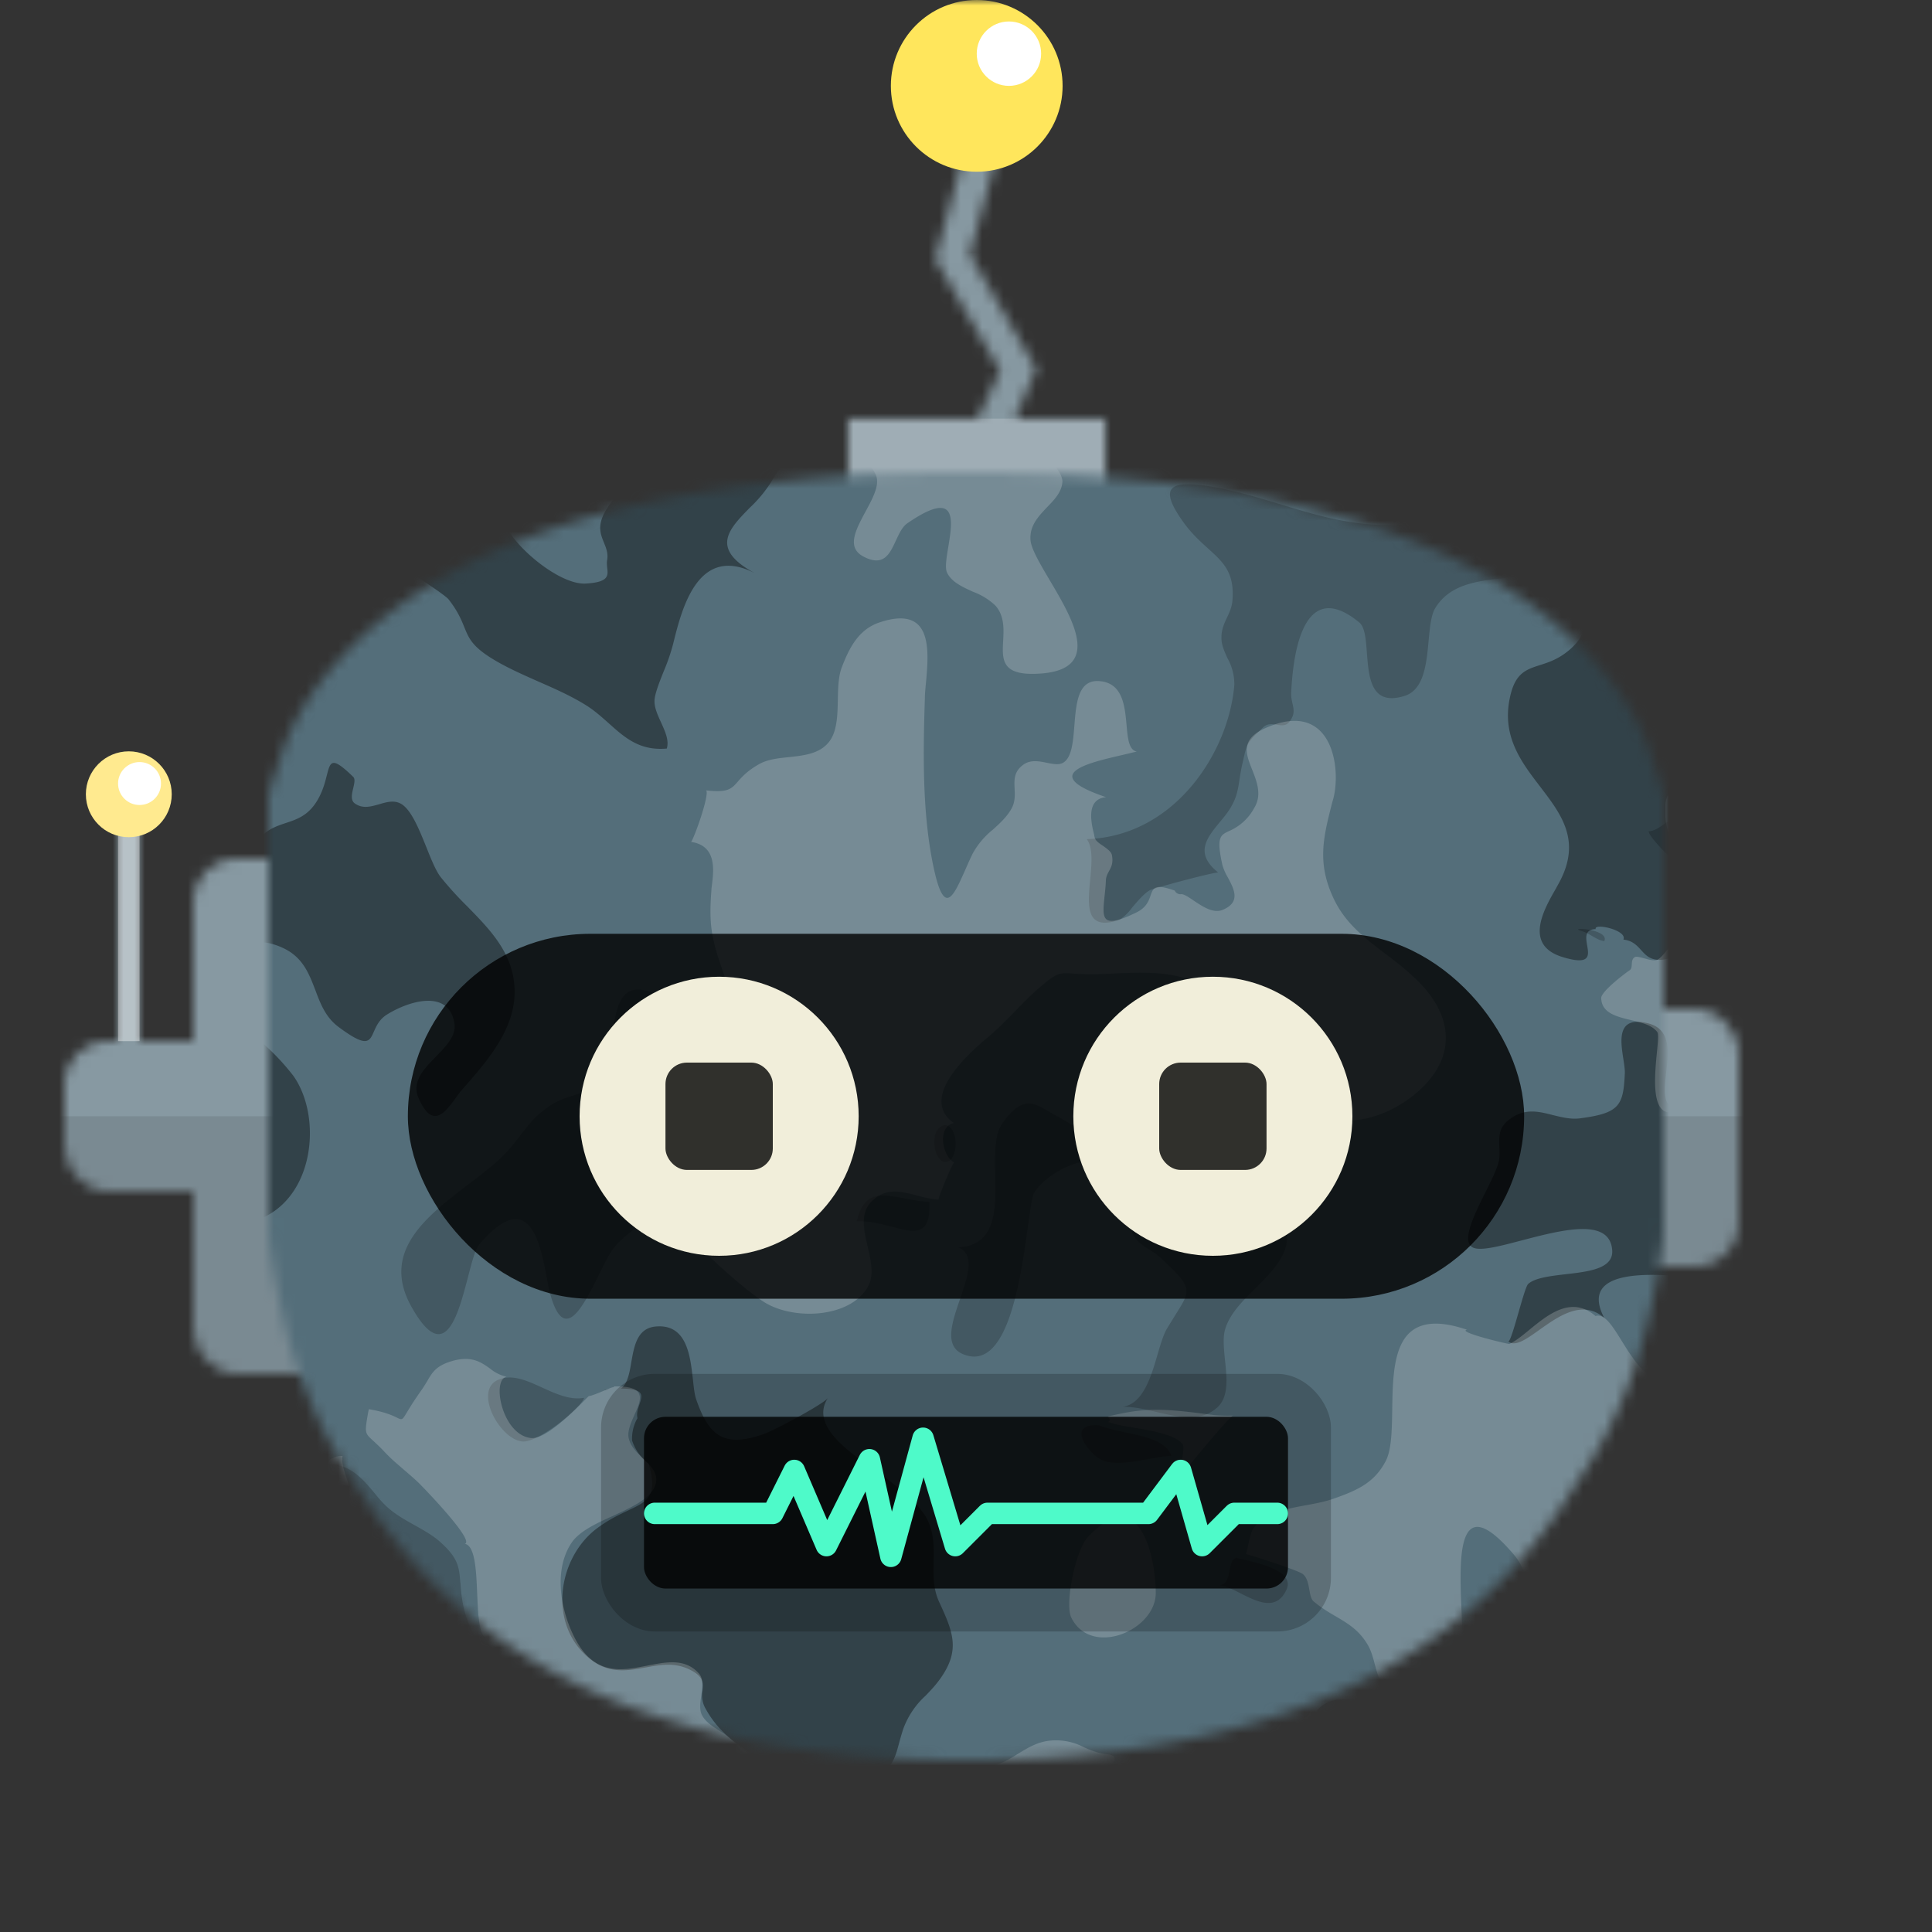 <svg xmlns="http://www.w3.org/2000/svg" viewBox="0 0 180 180" fill="none" shape-rendering="auto"><rect x="0" y="0" width="180" height="180" fill="#333333" stroke="none"/><mask id="viewboxMask"><rect width="180" height="180" rx="0" ry="0" x="0" y="0" fill="#fff" /></mask><g mask="url(#viewboxMask)"><g transform="translate(0 66)"><mask id="sidesAntenna01-a" style="mask-type:luminance" maskUnits="userSpaceOnUse" x="6" y="11" width="156" height="51"><g fill="#fff"><rect x="6" y="31" width="36" height="14" rx="4"/><rect x="18" y="14" width="36" height="48" rx="4"/><rect x="126" y="28" width="36" height="24" rx="4"/><path d="M11 11h2v20h-2z"/></g></mask><g mask="url(#sidesAntenna01-a)"><path d="M0 0h180v76H0V0Z" fill="#546e7a"/><path fill="#fff" fill-opacity=".3" d="M0 0h180v76H0z"/><path fill="#000" fill-opacity=".1" d="M0 38h180v38H0z"/></g><path fill="#fff" fill-opacity=".4" d="M11 11h2v20h-2z"/><circle cx="12" cy="8" r="4" fill="#FFEA8F"/><circle cx="13" cy="7" r="2" fill="#fff"/></g><g transform="translate(41)"><mask id="topAntennaCrooked-a" style="mask-type:luminance" maskUnits="userSpaceOnUse" x="38" y="12" width="24" height="40"><g fill="#fff"><path d="M55.54 34.39 51 45h-3.74l4.92-10.44-6.05-10.43 3.22-11.84 2.9.8-2.9 10.62 6.2 10.68Z"/><path d="M38 39h24v13H38z"/></g></mask><g mask="url(#topAntennaCrooked-a)"><path d="M0 0h100v52H0V0Z" fill="#546e7a"/><path d="M0 6h100v52H0V6Z" fill="#fff" fill-opacity=".3"/><path fill="#fff" fill-opacity=".2" d="M38 39h24v13H38z"/></g><circle cx="50" cy="8" r="8" fill="#FFE65C"/><circle cx="53" cy="5" r="3" fill="#fff"/></g><g transform="translate(25 44)"><mask id="faceRound02-a" style="mask-type:luminance" maskUnits="userSpaceOnUse" x="0" y="0" width="130" height="120"><path fill-rule="evenodd" clip-rule="evenodd" d="M0 31v-1c.18-.48.4-1.5 1-3 .83-3.06 2.78-6.56 6-10C16.7 6.6 35.17 0 65 0s48.3 6.6 58 17c3.22 3.44 5.17 6.94 6 10 .6 1.5.82 2.52 1 3v40c0-.1-.03.5 0 1a53.93 53.93 0 0 1-1 6c-1.19 6-3.4 11.91-7 17-9.72 16.34-27.74 26-57 26s-47.28-9.66-57-26C4.4 88.91 2.2 83 1 77a53.95 53.95 0 0 1-1-6c.03-.45 0-1.32 0-1V31Z" fill="#fff"/></mask><g mask="url(#faceRound02-a)"><path d="M-4-2h138v124H-4V-2Z" fill="#546e7a"/><g transform="translate(-1 -1)"><g fill="#000" fill-opacity=".2"><path d="M117.94-4a6.08 6.08 0 0 0 2.52-.99l.77-.12c2.72-.42 9.94-1.53 11.25-.4.85.75.47 3.39.2 5.28-.11.72-.2 1.34-.2 1.7-1.33.06-2.34-1.4-3.32-2.83-1.46-2.12-2.88-4.17-5.2-1.06-1.1 1.46-.85 3.3-.6 5.18.28 1.98.55 3.99-.74 5.62-1.54 1.93-4 2.2-6.42 2.47-2.56.28-5.1.56-6.48 2.8-.4.66-.5 1.8-.62 3.05-.2 2.15-.43 4.58-2.25 5.14-3.12.97-3.32-1.69-3.5-4-.09-1.25-.18-2.4-.7-2.84-5.7-4.7-6.23 4.37-6.35 6.43v.03c-.03.43.05.78.12 1.1.13.57.23 1.05-.33 1.73-.3.36-.7.3-1.12.23-.43-.06-.89-.13-1.27.23-1.5 1.4-1.54 1.54-1.88 3.11l-.09.37c-.11.53-.19.99-.25 1.4-.14.94-.26 1.67-.84 2.64-.27.45-.63.89-1 1.33-1.2 1.46-2.39 2.9-.14 4.69-.61 0-6 1.46-6.35 1.64-.52.27-1.12.98-1.66 1.61a4.5 4.5 0 0 1-1.18 1.15c-3.2 1.1-2.97-1.28-2.74-3.74.14-1.48.28-2.98-.32-3.77 8.28-.27 13.26-8.21 13.75-14.38a5 5 0 0 0-.65-2.5c-.28-.62-.54-1.2-.55-1.8-.02-.83.25-1.4.52-1.97.22-.47.44-.93.5-1.54.23-2.64-.85-3.61-2.27-4.89-.7-.64-1.5-1.35-2.26-2.4-2.5-3.45-1.2-3.99 2.6-3.36 2.17.36 4.26 1 6.36 1.63 2.56.78 5.12 1.56 7.84 1.83 3.48.34 6.71.18 8.36-2.66.95-1.63 1.37-6.13-1.8-6.48.8-.13 1.44-.38 2.1-.64a9.32 9.32 0 0 1 3.02-.77c1 .4 2.06.64 3.16.74ZM123.7 79.87v.01ZM32.38 86.47c.1.04.21.04.34 0-.18.13-.46.02-.37 0h.03ZM32.37 86.46h-.02.02ZM131.44 126.49c-.34-.03-.33-.04 0-.06.07-.28.16-.57.26-.85.21-.67.4-1.26.03-1.4 1.13-.21.92 1.8.8 2.96-.03.28-.05.5-.05.64-1.06 0-1.18-.59-1.04-1.3Z"/><path d="M131.52 125.78v-.04c-.44.03-.44.04 0 .07v-.02ZM41.65-5.5c.39.07 1.5.18 1.87 0h-1.87ZM39.01 51.48c-1.06-.25-1.44-.92-1.73-1.42-.16-.28-.3-.5-.5-.58-2.83-1.05-3.29.92-3.77 3.98-.1.56-.11 1.03-.13 1.47-.05 1.08-.08 1.9-1.09 2.94-.58.6-1.52.91-2.45 1.22a8.8 8.8 0 0 0-1.87.78c-1.47.93-2.12 1.78-2.92 2.83-.32.4-.66.85-1.08 1.34-.96 1.11-2.36 2.19-3.82 3.3-3.9 2.98-8.2 6.25-5.32 11.4 3.1 5.55 4.32.87 5.27-2.75.36-1.39.68-2.62 1.05-3.05 4.67-5.47 5.68-.12 6.29 3.08.1.52.18.99.27 1.34 1.31 5.03 3.1 1.4 4.58-1.58.44-.9.86-1.74 1.22-2.28.44-.63.99-1.1 1.52-1.55a5.7 5.7 0 0 0 1.68-1.92c.24-.52.12-1.17 0-1.84-.2-1.1-.4-2.25.97-2.95 1.45-.73 3.12.16 4.6.96 1.13.6 2.15 1.16 2.9.9 2.33-.83.23-3.6-1.45-5.82-.78-1.02-1.46-1.93-1.59-2.47-.36-1.58.28-2.95.91-4.32.64-1.38 1.28-2.77.9-4.37-.66.1-1.23.4-1.8.72-.8.44-1.61.88-2.65.64ZM80.6 88.07ZM95.89 72.7c.38-2.66-1.73-4.02-3.9-5.43-.7-.45-1.39-.9-2.02-1.4-1.43-1.13-2.4-2.07-3.12-3.66a3.83 3.83 0 0 1-.17-1.2c-.04-.69-.08-1.4-.42-1.65-1.85-1.27-2.88-.4-4.13.66-.6.5-1.24 1.05-2.04 1.42-2.72 1.24-2.75 1.22-4.38.26-.33-.2-.72-.43-1.22-.7l-.71-.4c-1.5-.9-2.56-1.53-4.4 1.07-.73 1.04-.7 2.87-.66 4.77.07 3.18.14 6.57-3.42 6.77 1.57.69.86 2.74.14 4.83-.74 2.15-1.49 4.34.23 5.1 4.18 1.83 5.4-6.86 6.09-11.83.23-1.64.4-2.88.6-3.2 1.67-2.62 7.63-4.86 9.34-.98.31.7.08 1.44-.15 2.2-.22.73-.45 1.47-.2 2.2.37 1.03.97 1.41 1.67 1.86.38.23.78.49 1.19.87 2.9 2.71 2.79 2.88 1.34 5.18l-.86 1.4c-.3.54-.56 1.38-.83 2.31-.61 2.1-1.35 4.63-3.25 4.92 1.04-.01 2.13.24 3.2.5 2.06.47 4.08.94 5.61-.45 1.07-.97.89-2.72.71-4.4-.11-1.09-.22-2.15.03-2.93.44-1.42 1.63-2.6 2.81-3.77 1.34-1.34 2.68-2.66 2.92-4.32ZM18.9 104.45c.03.48.07 1.03.18 1.7.4 2.48 1.51 3.9 2.95 5.7v.01l.95 1.2c-4.37.08-7.8 4.62-3.04 7.18-1.93-1.03-3.39.12-4.58 1.07-1.49 1.19-2.55 2.03-3.57-2.27l-.28-1.1c-.23-.86-.48-1.84-.58-2.5-.21-1.44-.18-1.61-.01-2.4l.1-.47c.08-.47.26-.79.43-1.09.35-.63.63-1.15-.13-2.67-.4-.79-.88-1.4-1.34-1.99-.85-1.06-1.6-2.02-1.58-3.73 0-.48.21-.86.43-1.27.37-.68.78-1.45.38-2.92a12.4 12.4 0 0 0-1.08-2.46c-.5-.97-1.01-1.94-1.2-2.99 1.81.08 2.96 1.45 3.98 2.68.36.44.71.85 1.07 1.19.8.75 1.75 1.28 2.69 1.8.8.45 1.6.9 2.24 1.45 1.8 1.58 1.86 2.4 1.98 3.9ZM24.68 91.3c1.49.12 5.48-3.14 5.74-4.07-1.29.24-2.6-.36-3.88-.94-1.44-.66-2.84-1.3-4.14-.73-2.3 1 .15 5.56 2.28 5.74ZM83.04 92.92c-1.63.3-3.49.64-4.58 0-1.06-.62-3.16-3.28-.1-3.13.78.3 1.67.5 2.56.68 1.87.4 3.7.8 4.21 2.16-.57.02-1.3.15-2.09.3ZM62.6 68.99c-.84-.05-1.62-.2-2.34-.34-2.16-.41-3.75-.72-4.43 2.13 1.12-.05 2.23.25 3.23.5 2.11.56 3.68.97 3.53-2.3ZM91.57 105.44c-.72-.36-1.4-.7-1.93-.74.68-.1.8-.77.92-1.4.1-.52.2-1.02.61-1.16.17.05.36.1.58.14 1.76.41 4.88 1.14 4.11 2.82-.93 2.04-2.71 1.14-4.3.34Z"/><path d="M23.02 113.15c-.74.04-.24.2.07.24l-.07-.24ZM64.47 65.13c.83-.57.8-3.2-.45-3.31-1.75.39-.86 4.2.45 3.3ZM129.6 34.45c.03.59 2.6 3.1 2.88 3.08 0-.07.02-.26.06-.51.17-1.29.59-4.32-.85-3.64a5 5 0 0 0-.71.44c-.42.3-.85.6-1.38.63ZM21.62 127.86c-5.14 0-3.31-2.39-1.94-1.65.3.16.55.44.81.71.3.32.6.64.96.78.09.04.11.07.14.1 0 .03.02.04.03.06ZM-.7-.88c.01-.43-2.42-1.19-1-.21-.14-.1-.03-.05.17.03.3.13.83.34.83.18ZM123.37 43.75c-1.53-.42 2.62-.23 2.1.93-.42-.05-.79-.27-1.16-.49-.3-.17-.6-.35-.94-.44Z"/></g><path d="M38.12 26.75c.24-.76-.15-1.6-.53-2.44-.32-.7-.64-1.4-.61-2.05.02-.62.47-1.75.9-2.82a18.15 18.15 0 0 0 .84-2.47c.8-3.23 2.3-9.38 7.7-6.52-4.33-2.3-2.55-4.12-.56-6.15a12.3 12.3 0 0 0 2.06-2.51c.4-.74.72-1.08.91-1.27.11-.12.18-.19.19-.26 0-.1-.1-.22-.34-.5l-.4-.45c-.59-.7-4.78-1.65-5.78-1.63-3.82.09-7.98 3.7-9.9 6.62-1.03 1.56-.67 2.43-.33 3.26.2.5.4.98.3 1.6-.05.25-.02.5 0 .74.09.73.16 1.35-2.01 1.47-2.7.15-7.77-4.33-7.8-6.53 0-.73.78-1.56 1.57-2.4 1.4-1.46 2.79-2.94-.21-3.87-2.24-.7-9.03 3.8-9.45 5.5-.26 1.06.5 2.2 1.15 3.2 1.06 1.6 1.88 2.84-2.02 2.81 0-.02 3.63 2.29 4 2.77.85 1.09 1.17 1.88 1.45 2.56.47 1.17.81 2 3.44 3.44 1.1.6 2.28 1.12 3.45 1.64 1.58.69 3.16 1.39 4.56 2.28.76.49 1.4 1.07 2.03 1.63 1.48 1.32 2.86 2.57 5.4 2.34ZM127.37 3.5c-1.41.74-.6 1.4.37 2.18.98.79 2.12 1.7 1.37 2.97-.47.81-1.6.99-2.76 1.16-1.17.18-2.37.37-2.95 1.22-.84 1.23-.5 2.1-.18 2.94.39.98.76 1.93-.78 3.38-1.08 1.01-2.1 1.34-2.98 1.62-1.31.42-2.33.75-2.8 3.09-.74 3.58 1.1 5.97 2.84 8.24 1.97 2.58 3.85 5.02 1.78 8.9l-.34.62c-1.09 1.9-3 5.22.62 6.34 2.63.81 2.48-.12 2.31-1.08-.12-.73-.25-1.48.8-1.52-.21-.6 2.98.1 2.58.98.84.09 1.25.54 1.65.98.57.63 1.12 1.24 2.9.7 1.76-.55 2.05-2.2 2.28-3.55l.02-.1c.35-2.04-.6-3.8-1.5-5.5-.75-1.41-1.47-2.78-1.42-4.22v-.54c-.01-.36-.02-.65.16-1.13a2.74 2.74 0 0 1 2-.48c1.16.24 1.48-.2.97-1.3 1-1.93.62-5.18.29-8.05-.15-1.3-.3-2.51-.3-3.5 0-.67.13-1.8.27-3.13.36-3.47.87-8.26-.26-9.68-.66-.83-5.81-2.13-6.94-1.54ZM129.58 52.35c-2.97-.76-2.61 1.57-2.33 3.35.08.52.15 1 .13 1.33-.14 2.96-.48 3.68-4.15 4.16-.88.12-1.72-.1-2.55-.3-1.4-.36-2.76-.7-4.23.55-.83.7-.8 1.57-.76 2.44.02.43.04.85-.04 1.26-.14.7-.68 1.78-1.25 2.93-1.05 2.11-2.22 4.48-1.26 5.11.65.44 2.53-.06 4.66-.62 3.68-.96 8.12-2.13 8.4.86.18 1.78-2.15 2.05-4.37 2.3-1.44.17-2.83.34-3.45.9-.19.17-.55 1.43-.91 2.68-.4 1.4-.81 2.8-.96 2.67.65.54 1.69-.2 2.91-1.07 1.8-1.28 4.02-2.86 6.04-1.12-2.49-4.76 4.86-4.08 7.99-3.8.34.04.63.07.86.08V60.21c-3.56.93-3.33-1.08-3.07-3.31.22-1.92.45-4-1.66-4.55ZM131.51 120.55c.9.05 1.81.1 2.8.1 0 .8-.74 1.17-1.48 1.53-.64.31-1.29.63-1.46 1.24-.48 1.73.58 2.33 1.56 2.88.71.4 1.38.77 1.38 1.52-.84 0-1.78.04-2.76.09-2.07.09-4.3.18-6.04-.09h-2.93l-.25-1.14-.43-.2c-1.22-.57-3.28-1.53-4.19-2.16-4.51-3.15-.46-6.42 3.78-7.72-2.92.9 1.1 3.79 2.51 4.18 1.1.3 1.74.15 2.5-.03.44-.1.94-.22 1.58-.26 1.2-.06 2.31 0 3.43.06ZM13.29 31.85c-.62-.31-1.29-.12-1.96.08-.78.22-1.56.45-2.29-.09-.39-.29-.26-.87-.13-1.41.1-.44.2-.85 0-1.05-2-1.94-2.12-1.47-2.46-.15-.15.59-.34 1.35-.77 2.14-.86 1.58-1.96 1.95-3.06 2.31-1.3.44-2.6.86-3.45 3.34-1.84 5.28-5.2 3.61-6.4-1-.2-.72-.77-1.78-1.4-2.98-1.6-2.98-3.62-6.77-1.23-7.9-1.66.79-3.61 1.13-5.57 1.48-2.27.4-4.54.8-6.34 1.9-1.92 1.15-1.91 1.41-1.88 2.74a131.99 131.99 0 0 0 .07 5.55l.04 1.51c.04 1.5.67 2.78 1.33 4.1.38.76.77 1.55 1.05 2.4.58 1.78.82 3.66 1.05 5.53.16 1.24.32 2.48.57 3.68l.17.75c.51 2.35 1 4.58-.37 6.85-.19.3-.65.66-1.14 1.04-.88.67-1.87 1.42-1.64 2.14.34 1.05 2.04-.49 2.92-1.28l.43-.38c.79-.6.83-1.17.86-1.64.04-.57.07-.97 1.4-1.01 1.8-.06 3.65 1.93 4.74 3.1l.32.35c.6.64 1.17 1.43 1.76 2.25 1.52 2.14 3.2 4.48 6.06 4.83 8.88 1.1 10.66-9.15 7.36-13.8a21.83 21.83 0 0 0-2.63-2.84c-1.67-1.6-3.39-3.25-3.85-5.15-.76-3.13 1.93-5.67 5.62-3.87 1.76.86 2.32 2.35 2.9 3.85.48 1.28.96 2.57 2.2 3.48 2.6 1.93 2.84 1.38 3.27.4.23-.52.52-1.16 1.25-1.6 2.1-1.29 5.75-2.35 6.25.86.18 1.13-.76 2.09-1.71 3.07-1.14 1.16-2.3 2.35-1.63 3.88 1.29 2.95 2.46 1.35 3.46-.01.2-.3.41-.57.61-.8 2.79-3.15 5.56-6.44 4.73-10.59-.53-2.65-2.38-4.54-4.27-6.47a32.36 32.36 0 0 1-2.47-2.72c-.45-.58-.88-1.64-1.33-2.77-.7-1.73-1.45-3.61-2.44-4.1ZM62.98 102.48c-.03 1.26-.05 2.5.5 3.73 1.29 2.79 2 4.45.22 7.05-.48.7-.98 1.22-1.46 1.72a7.8 7.8 0 0 0-2.1 3.14c-.15.47-.27.9-.38 1.3-.39 1.46-.68 2.53-2.7 3.5-4.64 2.25-8.11.2-11.17-2.37l-.69-.58c-1.54-1.28-2.59-2.15-3.53-3.9a2.45 2.45 0 0 1-.22-1.54c.07-.74.13-1.36-1.28-2.02-1.37-.64-2.7-.4-4.05-.15-1.68.3-3.38.61-5.15-.8-4.02-3.22-3-9.5.72-12.22 1.04-.77 2-1.22 2.8-1.6 1.85-.87 2.81-1.33 1.96-4.33a4.63 4.63 0 0 1-1.56-2.2 3.8 3.8 0 0 1 .5-2.08c-.1-.46.05-.9.19-1.3.28-.83.49-1.45-1.73-1.46.62-.45.8-1.45.97-2.48.27-1.52.55-3.13 2.25-3.3 2.92-.28 3.24 2.71 3.49 4.96.08.73.15 1.39.3 1.82 1.18 3.4 2.57 4.57 6.35 3.22.98-.35 5.57-2.81 5.93-3.35-1.65 2.5 1.72 4.87 4.24 6.64.62.43 1.2.83 1.62 1.19l.53.42a10.7 10.7 0 0 1 2.71 2.8c.8 1.4.77 2.8.74 4.2ZM104.42 120.99c-1.44-.16-6.73-2.2-6.09-3.91 1.63-4.33 10.12.56 13.06 2.25l.53.3c-1.12.06-2.2.38-3.27.7-1.4.4-2.78.82-4.23.66Z" fill="#000" fill-opacity=".4"/><g fill="#fff" fill-opacity=".2"><path d="M19.25-3.59c.2 1.51 3.16 3.8 5.07 2.44 1.22.44-.59-2.79-.89-3.09-1.59-1.58-4.59-2.32-4.18.65ZM52.27-1.64c-.74-.18-1.44-.34-2.03-.55-.54-.19-.57-2.24-.35-2.65.44-.8 1.95-.7 3.33-.63.4.03.8.05 1.15.05h13.3c-1.86.74.15 1.5 1.1 1.7.78-.22 6.37 3.92 6.21 5.65-.08.94-.75 1.63-1.43 2.33-.8.85-1.65 1.72-1.54 3.08.08.82.88 2.18 1.78 3.7 2.25 3.8 5.1 8.61-1.44 8.74-3.05.06-2.98-1.38-2.89-3.06.06-1.11.13-2.34-.72-3.3a6.06 6.06 0 0 0-2.07-1.28c-1.01-.46-2.03-.92-2.44-1.8-.2-.44-.05-1.37.12-2.38.41-2.5.9-5.45-3.81-2.21-.48.33-.77.97-1.07 1.61-.57 1.24-1.14 2.48-3.01 1.5-1.63-.84-.73-2.5.17-4.18.69-1.27 1.38-2.54.96-3.46-.8-1.8-3.2-2.37-5.31-2.86ZM132.7 85.8c-2.76.72-4.35-1.84-5.62-3.89-.87-1.4-1.59-2.56-2.43-2.3-2.23-1.92-4.4-.16-6.18 1.3-.67.55-1.3 1.06-1.84 1.3.1.08-4.98-1.12-3.95-1.32-6.82-2.32-6.9 2.9-6.97 7.43-.03 1.96-.06 3.8-.63 4.85-1.02 1.9-2.46 2.63-4.81 3.45-.83.3-1.74.46-2.65.63-1.9.35-3.79.7-4.86 2.17-.2.27-.39 1.13-.52 1.74-.08.35-.14.62-.17.62.6.16 4.88 1.51 5.32 1.88.4.33.5.92.6 1.46.08.46.16.88.4 1.08.7.59 1.38 1 2.04 1.38 1.12.66 2.15 1.26 2.96 2.6.35.57.53 1.24.7 1.9.43 1.59.85 3.14 3.64 3.2 2.27.04 3.61-1.72 4.31-3.23.32-.68.23-2.56.14-4.68-.23-5.18-.52-11.76 4.75-5.66.52.6.72 1 .88 1.34.28.57.46.95 1.87 1.74.58.32 1.16.34 1.72.35.81.02 1.58.04 2.27 1 .7 1 .36 1.94.15 2.5-.24.64-.3.8 1.55-.04 4.29-1.93 4.45-6.24 4.6-9.86.02-.72.05-1.4.1-2.05.21-2.25.7-3.59 1.64-5.58l.42-.7c1.03-1.65 3.32-5.32.58-4.6ZM48.2 122.55c-.78-1.1-1.78-1.81-2.83-2.58-.48-.35-.97-.7-1.46-1.1-.28-.24-.6-.44-.91-.64-.63-.4-1.26-.8-1.59-1.42-.27-.5-.17-1.18-.07-1.85.1-.78.22-1.55-.23-2.05-1.27-1.42-2.98-1.08-4.79-.73-2.4.48-4.96.99-6.8-2.63-1.32-2.59-1.96-6.32-.25-8.84.73-1.06 2.32-1.8 3.89-2.5 1.94-.9 3.85-1.78 3.98-3.24.07-.85-.57-1.46-1.23-2.1-.58-.55-1.18-1.12-1.34-1.9-.13-.64.21-1.41.54-2.15.64-1.43 1.22-2.72-1.91-2.65.05.02 0 .04-.04.06a.67.67 0 0 0-.04.02c-.04-.02-.4.12-.81.3-.54.23-1.2.5-1.45.52 0 0-.14.12-.35.34-.96.97-3.65 3.7-5.01 3.57-2.7-.24-3.74-5.44-2.3-5.71a3.69 3.69 0 0 1-1.55-.77c-.85-.6-1.74-1.23-3.58-.68-1.44.43-1.8 1.05-2.27 1.86-.16.26-.33.55-.55.86-.69.97-1.08 1.62-1.33 2.03-.26.43-.36.61-.5.64-.11.03-.24-.03-.45-.14-.4-.19-1.12-.53-2.61-.78l-.06.3c-.2 1.16-.28 1.62-.13 1.97.1.22.3.4.63.7.25.24.6.55 1.02 1 .55.6 1.18 1.13 1.81 1.67.45.39.9.77 1.32 1.17.52.5 5.35 5.5 4.35 5.73.97.18 1.07 2.48 1.16 4.7.07 1.54.13 3.04.5 3.73.35.7.93 1.28 1.5 1.88.47.47.93.95 1.28 1.48.94 1.42 1.09 3.08 1.23 4.77.15 1.61.29 3.25 1.14 4.72.22.38.58.7.94 1.01.35.3.69.6.9.95.14.24.39.45.63.66l.39.36c.74.8.82 1.22.88 1.48.01.08.03.14.06.2.12.21.5.28 2.28.62h.03c3.28.62 12.62.33 15.2-1.77.36-.3.74-1.11 1.03-1.73.2-.4.34-.73.42-.74a1.4 1.4 0 0 1-.64-.55c0-.02-.02-.03-.03-.05ZM79.18 120.45c-.9-.1-1.55-.38-2.19-.66a5.57 5.57 0 0 0-3.16-.62c-1.2.12-2.12.7-3.04 1.26-.53.33-1.07.66-1.67.9-1.45.6-3.96.86-6.7 1.14-5.5.57-11.92 1.23-12.49 4.92.93 0 2.35.1 4 .2 5.07.3 12.3.75 13.99-.83.86-.81.74-1.5.64-2.07-.14-.83-.25-1.44 2.63-1.9.94-.15 1.63.1 2.32.33 1.05.37 2.1.73 4.02-.31.27-.15 3.76-2.13 1.64-2.37ZM77.4 100.15c4.94-5.13 6.28 2.22 6.28 5.26 0 3.48-6 6.05-7.87 2.3-.62-1.24.37-6.3 1.59-7.56ZM133 1.74a9.56 9.56 0 0 1-1.94-2.4c-1-1.52-2.09-3.15-3.48-3.32-3.76-.47-3.33 3.97-2.97 7.59.19 1.88.35 3.55-.12 4.17.06 0 .28.14.61.34 1.59.99 5.53 3.43 3.55-1.06-.18-.4-.88-.72-1.58-1.05-1.28-.6-2.56-1.2-.54-2.26 1.29-.67 2.72 0 4.1.66.98.46 1.94.9 2.8.87l.03-.76c.07-1.02.15-2.35-.46-2.78ZM131.77 44.91c.4-.53.76-1.04 1.08-1.22.19-.12.83 16.67.15 16.46-3.3 1.97-2.89-2.4-2.63-5.1.1-.98.16-1.73.03-1.9-.47-.64-1.46-.88-2.45-1.11-1.36-.33-2.73-.66-2.77-2.05-.02-.59 2.1-2.22 2.63-2.58.2-.13.21-.35.22-.58.02-.24.03-.5.27-.65.14-.1.48 0 .87.1.5.14 1.07.3 1.35.08.42-.32.85-.9 1.25-1.45Z"/><path d="M95.36 58c-.5-.86-1-1.72-2.15-2.23-3.03-1.34-3.09-1.96-3.19-3.02-.06-.63-.13-1.4-.84-2.57-1.72-2.82-6.06-2.63-9.5-2.47-.7.03-1.36.06-1.95.06-.77 0-1.32-.03-1.75-.06-1.36-.08-1.5-.1-3.27 1.42-.71.62-1.42 1.34-2.14 2.09-.82.83-1.65 1.69-2.55 2.44-1.94 1.62-6.42 5.7-3.14 7.97-1.6.35-1.1 3.07.01 3.67-.13.05-1.51 3.29-1.44 3.47-.73-.05-1.42-.23-2.08-.4-1.48-.38-2.83-.73-4.14.54-1.11 1.08-.75 2.66-.39 4.24.31 1.33.62 2.66.04 3.7-1.61 2.93-6.9 3.21-9.69 1.46-1.9-1.2-6.26-5.08-7.47-6.87-2.06-3.06-1.24-5.8 3.08-5.68 1.06.02 1.8.47 2.36.8.82.48 1.18.69 1.38-1.18.08-.82-.8-1.87-1.51-2.72-.27-.32-.52-.62-.68-.86l-.33-.5c-1.85-2.74-2.6-3.85-1.2-7.19l.2-.48c1-2.38 1.34-3.2.4-5.92-1.1-3.13-1.4-4.45-1.14-7.76 0-.15.03-.32.05-.51.17-1.38.45-3.65-1.94-4 .36-.53 1.73-4.44 1.4-4.8 2.04.23 2.36-.14 2.97-.84.38-.43.88-1 1.99-1.62.77-.43 1.75-.54 2.75-.64 1.38-.15 2.8-.3 3.68-1.35.81-.95.85-2.49.88-4 .02-1.11.05-2.21.38-3.05.61-1.55 1.43-3.46 3.5-4.15 5-1.67 4.6 2.62 4.33 5.63-.05.51-.1 1-.1 1.4-.17 5.12-.25 10.56.75 15.5 1.02 5.02 1.87 3.1 3.02.5.22-.5.45-1.03.7-1.53a7.55 7.55 0 0 1 1.87-2.2c.66-.6 1.32-1.2 1.75-1.99.32-.6.3-1.21.27-1.8-.04-.84-.08-1.62.82-2.26.67-.48 1.47-.32 2.2-.17.6.12 1.15.23 1.55-.04.77-.51.88-1.96 1-3.46.17-2.13.35-4.36 2.45-4.1 2.06.23 2.25 2.33 2.41 4.09.11 1.24.21 2.32.95 2.46l-1.38.33c-3.21.74-7.77 1.8-1.48 3.92-1.93.18-1.37 2.48-1.1 3.54 0 .08.03.15.04.21.06.3.42.56.8.8.37.27.76.54.81.87.13.73-.07 1.1-.27 1.46-.14.26-.29.52-.3.93-.02.53-.08 1.04-.13 1.5-.2 2-.32 3.04 3 1.42.92-.46 1.14-1.1 1.3-1.58.24-.69.39-1.11 2.26-.44.07.19.23.3.5.34.28-.08.73.23 1.26.59.82.55 1.82 1.22 2.69.86 1.72-.71 1.07-1.93.48-3.03a5 5 0 0 1-.5-1.14c-.58-2.61-.2-2.79.63-3.18a4.8 4.8 0 0 0 2.33-2.14c.74-1.2.26-2.42-.18-3.55-.6-1.49-1.14-2.85 1.26-3.91 6.1-2.7 7.06 3.57 6.3 6.56l-.1.35c-.83 3.24-1.46 5.65.13 9 1.08 2.29 2.86 3.64 4.77 5.1.96.72 1.95 1.48 2.9 2.4 3.59 3.42 3.88 7.5-.21 10.8-3.28 2.62-7.68 3.4-11.1.65-.57-.46-.92-1.06-1.27-1.66ZM89.12 88.84c-4.72-.62-6.35-.74-9.92.14.23.23.24.4.04.5.6.23 1.51.39 2.5.55 1.75.3 3.7.64 4.43 1.5.18.2.03 1.03-.1 1.78-.12.66-.23 1.26-.1 1.34-.1-.06 4.21-5.26 4.88-5.76-.58.02-1.15 0-1.73-.05ZM7.23 102.28l.36.2c.5.18 1.02.26 1.58.24-.26 1.4-2.3 4-4.55 3.57-2.66-.5-1.64-1.68-.56-2.92.59-.68 1.2-1.37 1.24-2 0-.16 1.28.55 1.92.9ZM6.12 95.63c.4.56 1.08.99 1.74 1.4.3.18.59.36.84.55.37-.54.01-1.6-.34-2.66-.3-.87-.58-1.73-.44-2.27-1.71-.06-2.55 1.94-1.8 2.98ZM37.15-5.3c-1.63.91-7.34 4.14-7.66.8l-.07-.92h7.93l-.2.11Z"/></g></g></g></g><g transform="translate(52 124)"><rect x="4" y="4" width="68" height="24" rx="5" fill="#000" fill-opacity=".2"/><rect x="8" y="8" width="60" height="16" rx="2" fill="#000" fill-opacity=".8"/><path d="M9 17h11l2-4 3 7 4-8 2 9 3-11 3 10 3-3h15l3-4 2 7 3-3h4" stroke="#4EFAC9" stroke-width="2" stroke-linecap="round" stroke-linejoin="round"/></g><g transform="translate(38 76)"><rect y="11" width="104" height="34" rx="17" fill="#000" fill-opacity=".8"/><circle cx="29" cy="28" r="13" fill="#F1EEDA"/><circle cx="75" cy="28" r="13" fill="#F1EEDA"/><rect x="24" y="23" width="10" height="10" rx="2" fill="#000" fill-opacity=".8"/><rect x="70" y="23" width="10" height="10" rx="2" fill="#000" fill-opacity=".8"/></g></g></svg>